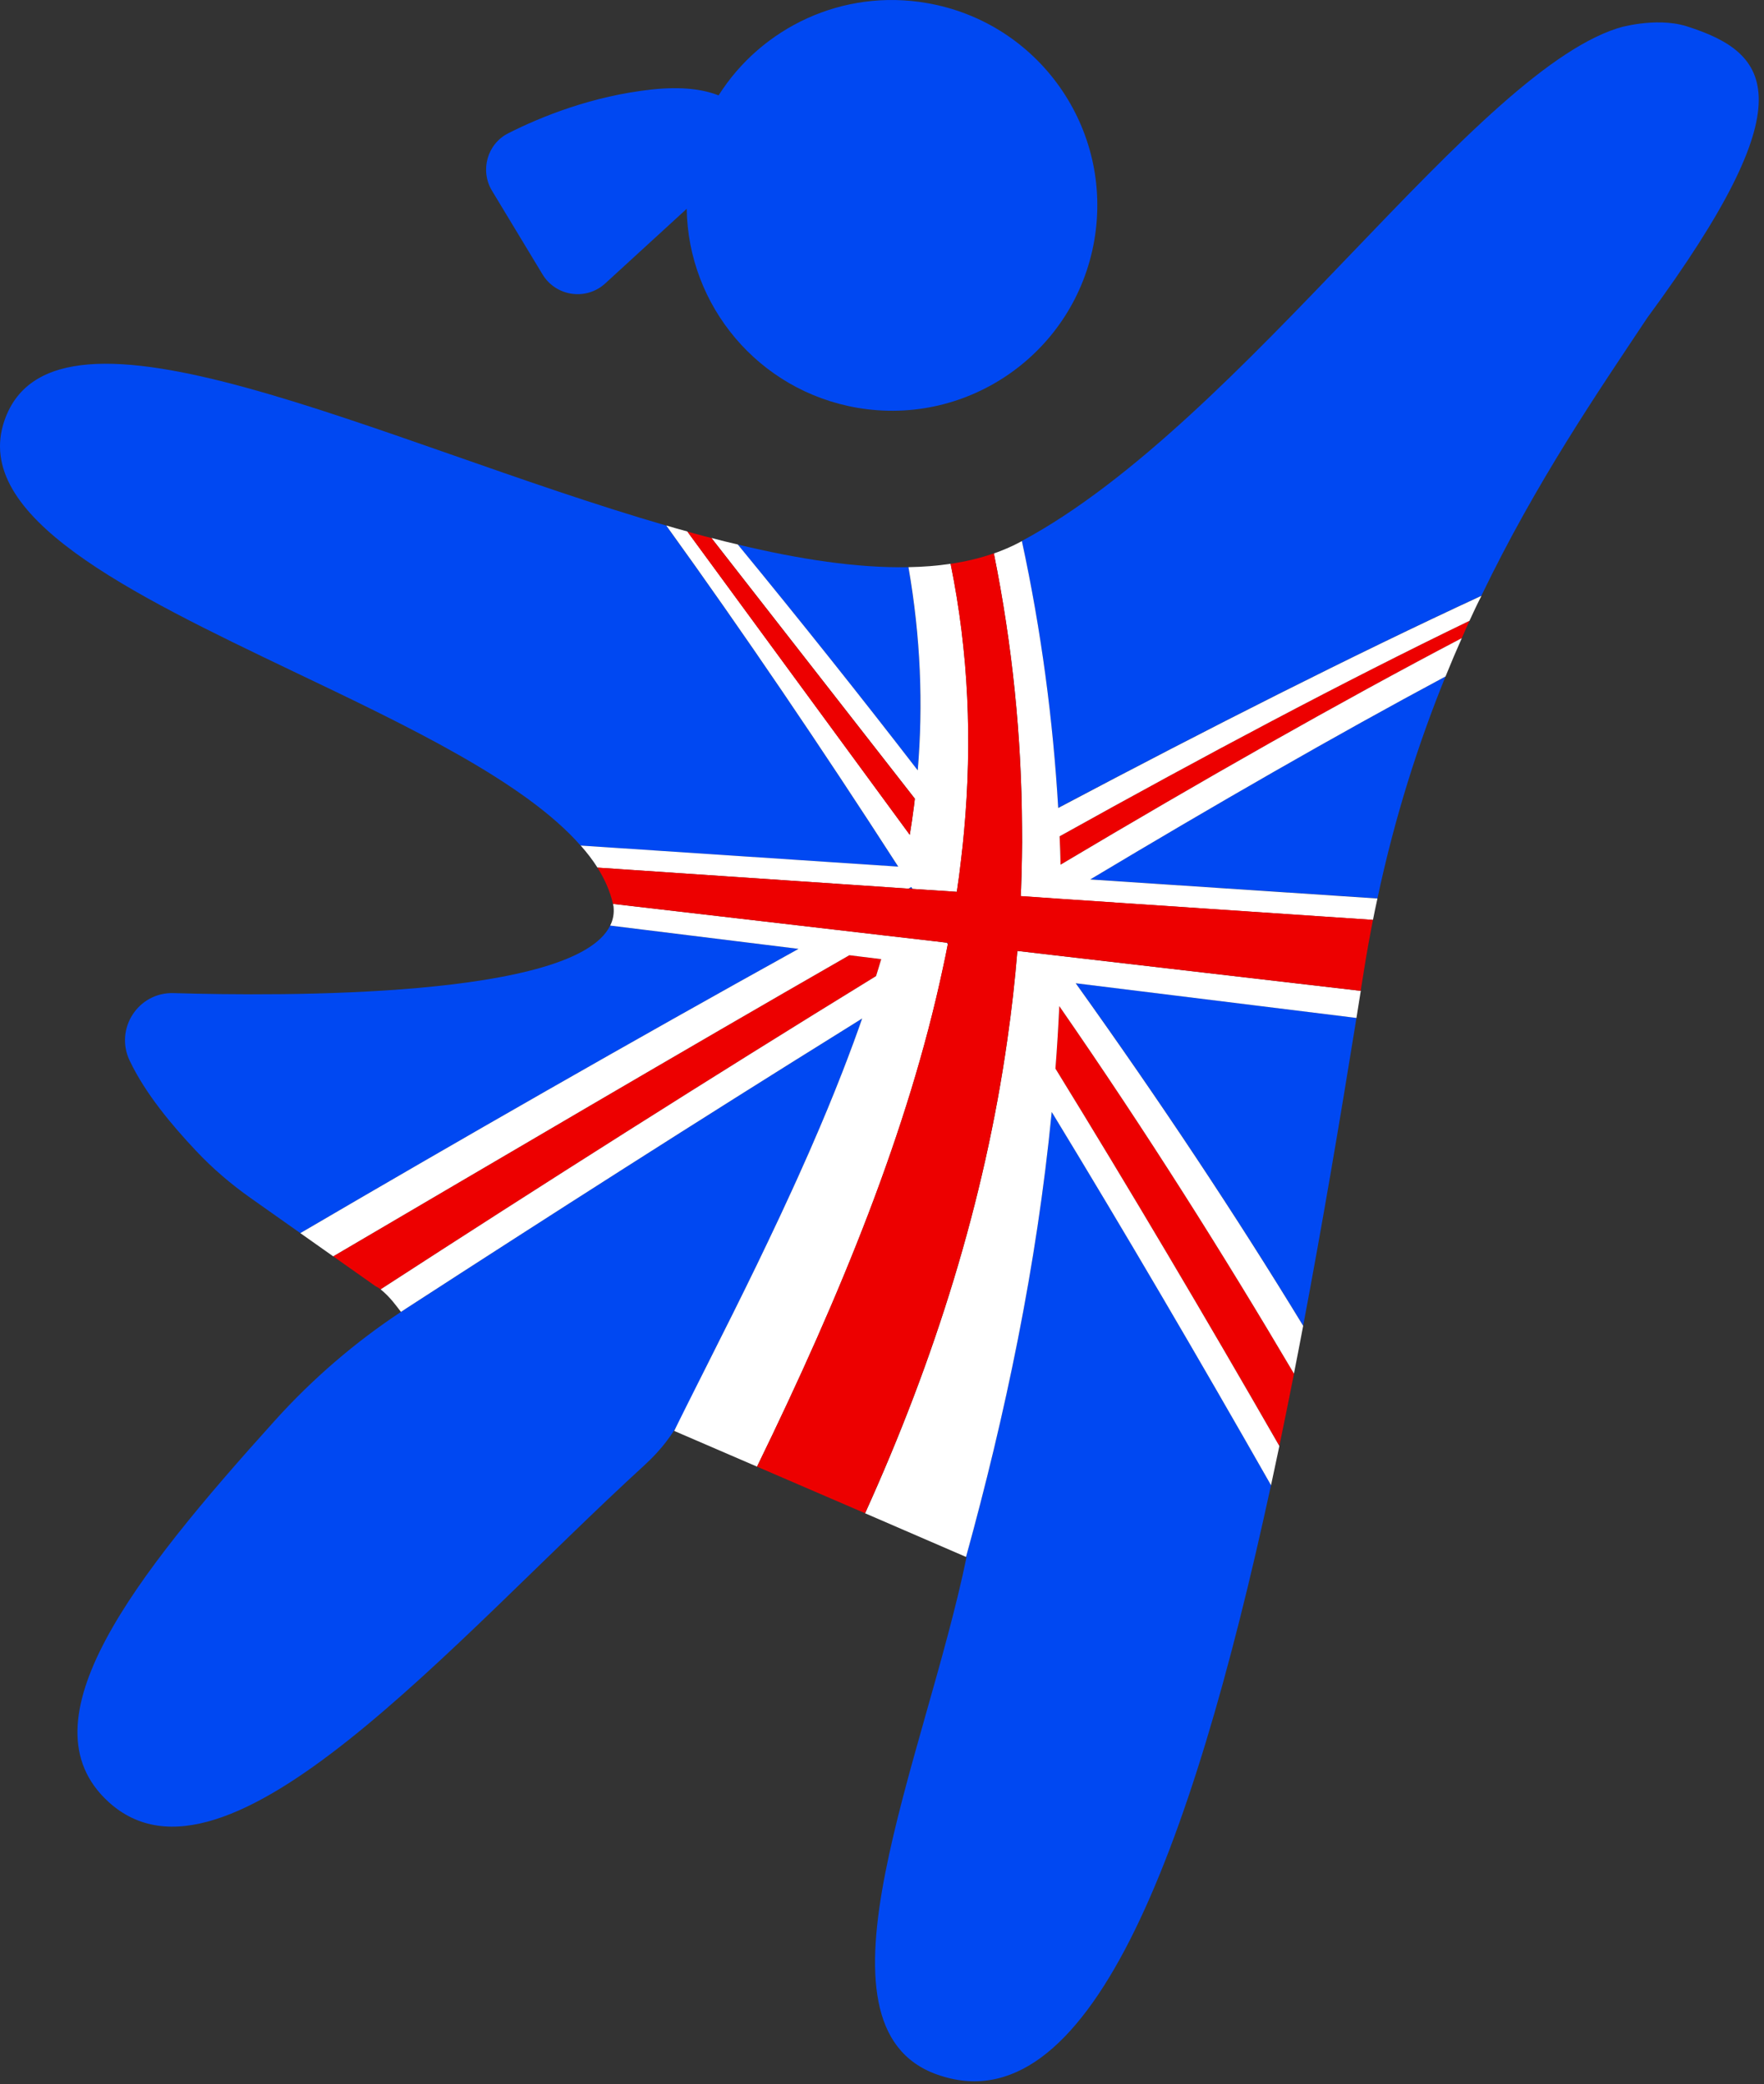 <?xml version="1.0" encoding="UTF-8"?> <svg xmlns="http://www.w3.org/2000/svg" width="331" height="391" viewBox="0 0 331 391" fill="none"><rect x="0" y="0" width="331" height="391" fill="#333333" stroke="none"/><path d="M161.774 191.076C161.364 192.256 160.944 193.446 160.504 194.636C160.394 194.956 160.284 195.266 160.164 195.576C159.784 196.626 159.384 197.676 158.984 198.726C158.674 199.546 158.364 200.366 158.034 201.196C157.594 202.326 157.144 203.466 156.684 204.606C155.754 206.916 154.794 209.246 153.794 211.586C153.154 213.096 152.494 214.616 151.824 216.146C151.124 217.736 150.414 219.336 149.684 220.946C149.324 221.736 148.964 222.526 148.604 223.316C147.164 226.486 145.654 229.686 144.104 232.936C143.394 234.416 142.674 235.916 141.954 237.416C139.024 243.446 135.954 249.606 132.744 255.956C128.694 263.946 127.524 268.856 120.904 274.906C84.974 307.766 42.514 358.286 20.364 338.056C3.824 322.966 25.074 295.876 51.654 266.426C58.634 258.696 66.554 251.866 75.234 246.126C75.584 245.886 75.944 245.656 76.294 245.426C102.984 228.136 130.964 210.246 158.624 193.046C159.694 192.376 160.744 191.716 161.774 191.076Z" fill="#0048F2"></path><path d="M149.836 178.016C118.366 195.456 86.476 213.726 56.356 231.346L47.006 224.746C43.326 222.146 39.886 219.206 36.786 215.906C32.316 211.166 27.286 205.206 24.326 198.976C21.476 192.976 25.966 186.096 32.596 186.316C52.816 186.916 107.846 187.316 114.486 173.656L149.836 178.016Z" fill="#0048F2"></path><path d="M177.906 176.876C177.886 176.956 177.876 177.056 177.856 177.156C177.786 177.056 177.736 176.956 177.676 176.856L177.906 176.876Z" fill="#0048F2"></path><path d="M168.536 162.596L108.955 158.646C98.415 146.636 76.516 136.216 55.075 125.986C24.326 111.276 -5.434 96.956 0.846 78.866C10.206 51.866 71.326 83.016 124.986 98.596H125.005C139.515 118.696 154.036 140.096 168.536 162.596Z" fill="#0048F2"></path><path d="M171.217 166.766L170.477 166.716C170.657 166.596 170.817 166.496 170.997 166.416C171.087 166.526 171.157 166.646 171.217 166.766Z" fill="#0048F2"></path><path d="M172.196 144.536C161.546 130.716 150.286 116.596 138.426 102.156C149.936 104.916 160.816 106.596 170.446 106.406C172.746 119.576 173.226 132.156 172.196 144.536Z" fill="#0048F2"></path><path d="M197.347 208.596C211.067 231.126 224.777 254.526 238.497 278.626C223.327 348.606 204.027 399.156 175.877 389.216C150.267 380.186 173.617 329.806 181.367 292.106L181.267 292.076C188.607 265.476 194.517 237.596 197.347 208.596Z" fill="#0048F2"></path><path d="M254.528 190.976C251.358 210.656 248.048 230.116 244.528 248.726C231.968 228.086 217.768 206.686 201.848 184.456L254.528 190.976Z" fill="#0048F2"></path><path d="M204.566 164.986C228.096 150.896 250.696 137.906 271.246 126.896C266.186 139.336 261.746 153.156 258.466 168.546L204.566 164.986Z" fill="#0048F2"></path><path d="M309.104 59.616C299.864 73.506 288.264 90.386 277.974 111.756C254.074 122.816 227.014 136.496 198.554 151.566C197.584 135.156 195.404 118.446 191.734 101.496C233.644 79.006 277.304 12.096 304.774 4.936C303.074 5.486 310.5 3.037 316.5 4.936C332.5 10 339 19 309.104 59.616Z" fill="#0048F2"></path><path d="M180.905 155.956C180.755 157.746 180.555 159.536 180.335 161.336C180.115 163.326 179.845 165.326 179.545 167.316L171.225 166.766C171.155 166.646 171.095 166.536 171.005 166.416C170.825 166.496 170.665 166.596 170.485 166.716H170.455L112.115 162.776C111.225 161.366 110.175 159.996 108.965 158.636L168.545 162.586C154.045 140.096 139.515 118.686 125.015 98.586C126.325 98.976 127.645 99.356 128.955 99.706H128.975L170.715 156.616C171.015 154.786 171.285 152.946 171.515 151.126C171.565 150.686 171.615 150.276 171.665 149.836L133.495 100.926C135.155 101.366 136.775 101.776 138.415 102.146H138.435C150.295 116.586 161.545 130.706 172.205 144.526C173.245 132.146 172.755 119.566 170.465 106.406C173.215 106.356 175.855 106.156 178.385 105.766C181.775 122.456 182.445 139.146 180.905 155.956Z" fill="white"></path><path d="M242.807 257.696V257.716C241.907 262.306 240.977 266.826 240.057 271.286C226.057 246.886 212.057 223.236 198.047 200.486V200.466C198.347 196.576 198.587 192.676 198.767 188.756C215.307 212.606 229.587 235.336 242.807 257.696Z" fill="#ED0000"></path><path d="M165.356 179.946C165.036 180.996 164.716 182.076 164.386 183.126C133.266 202.236 101.526 222.386 71.426 241.896C71.176 241.696 70.836 241.476 70.426 241.276L62.516 235.696C94.176 217.126 127.166 197.676 159.376 179.206L165.356 179.946Z" fill="#ED0000"></path><path d="M275.738 116.466C275.268 117.536 274.768 118.606 274.298 119.716C251.348 131.756 225.738 146.316 199.008 162.226C198.978 160.456 198.908 158.676 198.828 156.896C226.238 141.636 252.358 127.756 275.738 116.466Z" fill="#ED0000"></path><path d="M205.335 45.096C201.715 66.066 181.765 80.116 160.815 76.496C142.275 73.276 129.125 57.336 128.855 39.176L113.565 53.176C109.995 56.446 104.315 55.626 101.805 51.486L92.325 35.796C90.015 31.976 91.425 26.986 95.385 24.996C101.515 21.896 111.115 17.996 122.355 16.786C127.935 16.186 131.935 16.756 134.835 17.896C142.905 5.146 158.135 -2.174 173.925 0.576C194.905 4.196 208.955 24.126 205.335 45.096Z" fill="#0048F2"></path><path d="M254.528 190.976L201.848 184.466C217.758 206.696 231.958 228.096 244.528 248.736C243.958 251.746 243.388 254.736 242.798 257.696C229.588 235.336 215.298 212.606 198.768 188.756C198.588 192.676 198.348 196.576 198.048 200.466V200.486C212.048 223.226 226.048 246.876 240.058 271.286V271.306C239.538 273.786 239.018 276.216 238.498 278.646C224.778 254.546 211.068 231.146 197.348 208.616C194.518 237.606 188.608 265.496 181.268 292.096L162.328 283.906C175.478 254.916 184.718 225.336 189.028 195.056V195.036C189.828 189.506 190.448 183.966 190.908 178.406L198.108 179.246L255.338 185.896C255.068 187.596 254.798 189.286 254.528 190.976Z" fill="white"></path><path d="M177.855 177.166C177.565 178.686 177.245 180.216 176.915 181.736C170.445 211.936 157.835 242.806 142.055 275.156L126.515 268.456C126.445 268.526 130.645 260.106 132.745 255.956C135.955 249.606 139.025 243.446 141.955 237.416C142.685 235.916 143.405 234.416 144.105 232.936C145.655 229.686 147.165 226.486 148.605 223.316C148.975 222.516 149.335 221.726 149.685 220.946C150.415 219.336 151.125 217.736 151.825 216.146C152.495 214.616 153.155 213.096 153.795 211.586C154.795 209.246 155.755 206.916 156.685 204.606C157.145 203.466 157.595 202.326 158.035 201.196C158.365 200.366 158.675 199.546 158.985 198.726C159.385 197.676 159.775 196.626 160.165 195.576C160.285 195.266 160.395 194.956 160.505 194.636C160.945 193.446 161.365 192.256 161.775 191.076C160.745 191.716 159.695 192.376 158.625 193.046C130.965 210.246 102.985 228.136 76.296 245.426C75.945 245.656 75.585 245.886 75.236 246.126C74.376 245.026 73.285 243.416 71.425 241.896C101.525 222.386 133.265 202.236 164.385 183.126C164.725 182.066 165.035 180.996 165.355 179.946L159.375 179.206C127.165 197.676 94.175 217.126 62.515 235.696L56.355 231.346C86.466 213.726 118.355 195.456 149.835 178.016L114.495 173.646C115.045 172.556 115.265 171.366 115.125 170.076C115.095 169.906 115.065 169.746 115.025 169.576L156.415 174.386L165.875 175.486L175.135 176.556H175.155L177.665 176.866C177.735 176.966 177.785 177.066 177.855 177.166Z" fill="white"></path><path d="M275.736 116.466C252.356 127.756 226.246 141.636 198.826 156.896C198.906 158.676 198.976 160.446 199.006 162.226C225.736 146.316 251.346 131.756 274.296 119.716C273.256 122.056 272.236 124.456 271.246 126.906C250.696 137.906 228.096 150.906 204.566 164.996L258.466 168.566C258.166 169.886 257.896 171.226 257.626 172.586L198.556 168.616H198.536L191.536 168.126C191.566 167.636 191.586 167.136 191.606 166.656C191.676 164.726 191.726 162.786 191.756 160.846C191.786 158.966 191.806 157.096 191.776 155.206C191.696 138.306 189.996 121.186 186.496 103.836C188.156 103.246 189.746 102.576 191.256 101.776C191.426 101.696 191.576 101.606 191.746 101.506C195.416 118.456 197.596 135.176 198.566 151.586C227.026 136.516 254.086 122.826 277.986 111.776C277.206 113.296 276.466 114.876 275.736 116.466Z" fill="white"></path><path d="M257.625 172.576C257.005 175.756 256.415 178.986 255.895 182.306C255.715 183.496 255.505 184.696 255.325 185.886L198.095 179.236L190.895 178.396C190.445 183.956 189.825 189.496 189.015 195.026V195.046C184.715 225.326 175.465 254.906 162.315 283.896L142.045 275.156C157.825 242.796 170.435 211.926 176.895 181.726C177.235 180.206 177.545 178.676 177.835 177.156C177.855 177.056 177.865 176.956 177.885 176.876L177.655 176.856L175.145 176.556H175.125L165.865 175.486L156.405 174.386L115.015 169.576C114.495 167.246 113.495 164.986 112.105 162.776L170.445 166.716H170.475L171.215 166.766L179.535 167.316C179.835 165.326 180.105 163.326 180.325 161.336C180.545 159.546 180.745 157.756 180.895 155.956C182.435 139.136 181.765 122.456 178.365 105.776C181.225 105.356 183.945 104.706 186.485 103.816C189.985 121.166 191.675 138.286 191.765 155.186C191.795 157.076 191.785 158.956 191.745 160.826C191.715 162.766 191.665 164.716 191.595 166.636C191.575 167.126 191.565 167.626 191.525 168.106L198.525 168.596H198.545L257.625 172.576Z" fill="#ED0000"></path><path d="M171.655 149.846C171.605 150.286 171.555 150.696 171.505 151.136C171.275 152.966 171.005 154.806 170.705 156.626L128.965 99.716C129.935 99.996 130.905 100.266 131.875 100.516C131.905 100.516 131.925 100.536 131.945 100.536C132.465 100.666 132.965 100.806 133.485 100.936L171.655 149.846Z" fill="#ED0000"></path></svg> 
